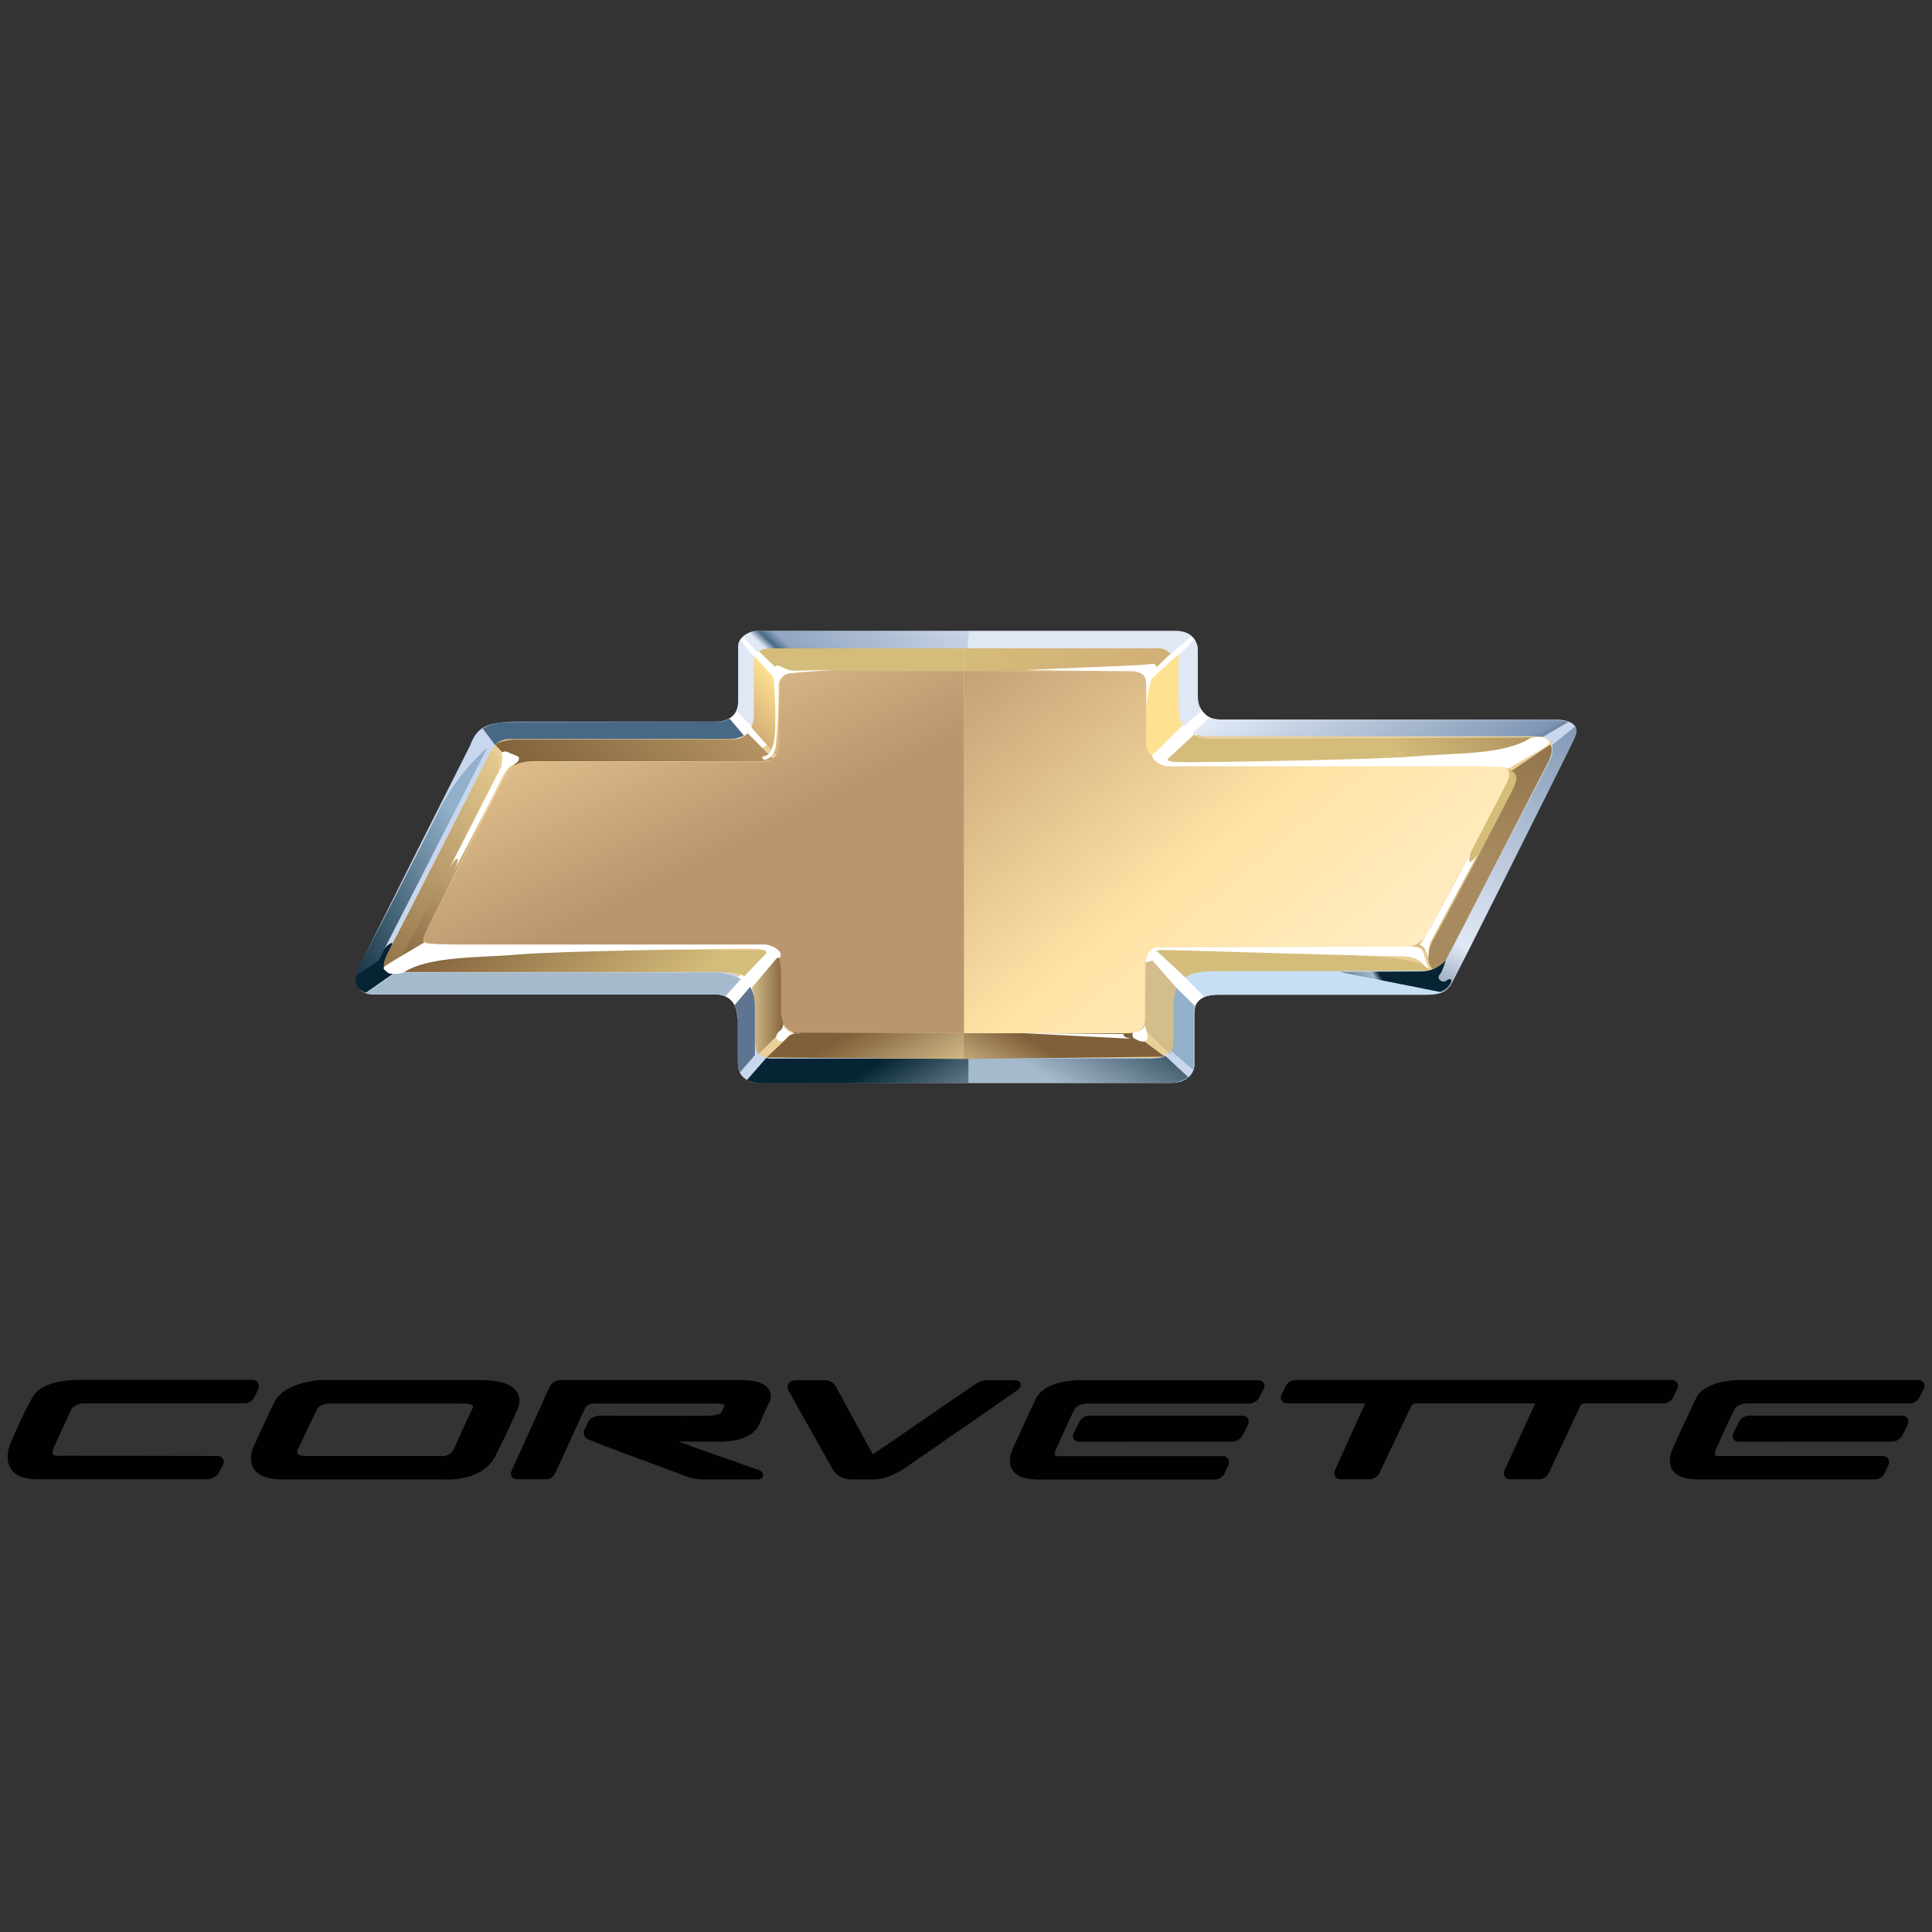<?xml version="1.0" encoding="UTF-8"?>
<svg id="Layer_1" data-name="Layer 1" xmlns="http://www.w3.org/2000/svg" xmlns:xlink="http://www.w3.org/1999/xlink" viewBox="0 0 150 150">
  <rect x="0" y="0" width="150" height="150" fill="#333333" stroke="none"/>
  <defs>
    <style>
      .cls-1 {
        fill: url(#linear-gradient-2);
      }

      .cls-2 {
        fill: #fff;
      }

      .cls-3 {
        fill: url(#linear-gradient-17);
      }

      .cls-4 {
        fill: url(#linear-gradient-15);
      }

      .cls-5 {
        fill: url(#linear-gradient-18);
      }

      .cls-6 {
        fill: url(#linear-gradient-28);
      }

      .cls-7 {
        fill: url(#linear-gradient-14);
      }

      .cls-8 {
        fill: url(#linear-gradient-20);
      }

      .cls-9 {
        fill: url(#linear-gradient-6);
      }

      .cls-10 {
        fill: url(#linear-gradient-35);
      }

      .cls-11 {
        fill: url(#linear-gradient-32);
      }

      .cls-12 {
        fill: url(#linear-gradient-11);
      }

      .cls-13 {
        clip-path: url(#clippath-1);
      }

      .cls-14 {
        fill: url(#linear-gradient-10);
      }

      .cls-15 {
        fill: url(#linear-gradient-16);
      }

      .cls-16 {
        fill: url(#linear-gradient-31);
      }

      .cls-17 {
        fill: #c8d7ee;
      }

      .cls-18 {
        fill: url(#linear-gradient-21);
      }

      .cls-19 {
        fill: url(#linear-gradient-25);
      }

      .cls-20 {
        fill: url(#linear-gradient-5);
      }

      .cls-21 {
        clip-path: url(#clippath);
      }

      .cls-22 {
        fill: url(#linear-gradient-34);
      }

      .cls-23 {
        fill: none;
      }

      .cls-24 {
        fill: url(#linear-gradient-7);
      }

      .cls-25 {
        fill: url(#linear-gradient-24);
      }

      .cls-26 {
        fill: url(#linear-gradient-9);
      }

      .cls-27 {
        fill: url(#linear-gradient-22);
      }

      .cls-28 {
        fill: url(#linear-gradient-3);
      }

      .cls-29 {
        fill: url(#linear-gradient);
      }

      .cls-30 {
        fill: url(#linear-gradient-27);
      }

      .cls-31 {
        fill: url(#linear-gradient-33);
      }

      .cls-32 {
        fill: url(#linear-gradient-29);
      }

      .cls-33 {
        fill: url(#linear-gradient-30);
      }

      .cls-34 {
        fill: url(#linear-gradient-23);
      }

      .cls-35 {
        fill: url(#linear-gradient-19);
      }

      .cls-36 {
        fill: url(#linear-gradient-4);
      }

      .cls-37 {
        fill: #010101;
        stroke: #010101;
        stroke-linejoin: round;
        stroke-width: .5px;
      }

      .cls-38 {
        fill: url(#linear-gradient-8);
      }

      .cls-39 {
        fill: url(#linear-gradient-12);
      }

      .cls-40 {
        fill: #eacf98;
      }

      .cls-41 {
        fill: url(#linear-gradient-13);
      }

      .cls-42 {
        fill: url(#linear-gradient-26);
      }
    </style>
    <clipPath id="clippath">
      <rect class="cls-23" x="-50.58" y="-98" width="251.16" height="342.65"/>
    </clipPath>
    <linearGradient id="linear-gradient" x1="-4523.99" y1="394.65" x2="-4523.88" y2="394.65" gradientTransform="translate(-487061.81 804207.48) rotate(117.1) scale(199.72 -170.53) skewX(-23.46)" gradientUnits="userSpaceOnUse">
      <stop offset="0" stop-color="#c8d7ee"/>
      <stop offset=".18" stop-color="#92b0c9"/>
      <stop offset="1" stop-color="#062433"/>
    </linearGradient>
    <clipPath id="clippath-1">
      <rect class="cls-23" x="-50.58" y="-98" width="251.16" height="342.65"/>
    </clipPath>
    <linearGradient id="linear-gradient-2" x1="-1954.89" y1="-988.94" x2="-1954.78" y2="-988.94" gradientTransform="translate(76177.24 -287188.1) rotate(-44.48) scale(156.11 -153.3) skewX(-1.01)" gradientUnits="userSpaceOnUse">
      <stop offset="0" stop-color="#e0e8f5"/>
      <stop offset=".9" stop-color="#92a5c1"/>
      <stop offset=".95" stop-color="#486986"/>
      <stop offset="1" stop-color="#e0e8f5"/>
    </linearGradient>
    <linearGradient id="linear-gradient-3" x1="-4511.59" y1="366.35" x2="-4511.49" y2="366.35" gradientTransform="translate(555089.2 -464544.18) rotate(-44.48) scale(159.7 -156.83) skewX(-1.01)" gradientUnits="userSpaceOnUse">
      <stop offset="0" stop-color="#e0e8f5"/>
      <stop offset=".04" stop-color="#486986"/>
      <stop offset=".09" stop-color="#92a5c1"/>
      <stop offset="1" stop-color="#e0e8f5"/>
    </linearGradient>
    <linearGradient id="linear-gradient-4" x1="-4482.9" y1="339.66" x2="-4482.79" y2="339.66" gradientTransform="translate(177899.86 -140104.33) rotate(-42.49) scale(50.31 -49.34) skewX(-1.01)" gradientUnits="userSpaceOnUse">
      <stop offset="0" stop-color="#e0e8f5"/>
      <stop offset=".16" stop-color="#c8d7ee"/>
      <stop offset="1" stop-color="#e0e8f5"/>
    </linearGradient>
    <linearGradient id="linear-gradient-5" x1="-4558.52" y1="411.52" x2="-4558.42" y2="411.52" gradientTransform="translate(-193765.69 -148347.47) rotate(-137.51) scale(53.26 52.24) skewX(-1.01)" xlink:href="#linear-gradient-4"/>
    <linearGradient id="linear-gradient-6" x1="-4511.99" y1="367.33" x2="-4511.89" y2="367.33" gradientTransform="translate(622716.07 -520948.31) rotate(-44.48) scale(179.11 -175.89) skewX(-1.01)" gradientUnits="userSpaceOnUse">
      <stop offset="0" stop-color="#486986"/>
      <stop offset=".13" stop-color="#92a5c1"/>
      <stop offset=".13" stop-color="#92a5c1"/>
      <stop offset="1" stop-color="#e0e8f5"/>
    </linearGradient>
    <linearGradient id="linear-gradient-7" x1="-4586.16" y1="276.83" x2="-4586.05" y2="276.83" gradientTransform="translate(-62832.71 -100255.38) rotate(-125.49) scale(25.8 -25.49) skewX(.96)" gradientUnits="userSpaceOnUse">
      <stop offset="0" stop-color="#062433"/>
      <stop offset=".11" stop-color="#fff"/>
      <stop offset=".11" stop-color="#fff"/>
      <stop offset=".18" stop-color="#92b0c9"/>
      <stop offset=".24" stop-color="#062433"/>
      <stop offset=".53" stop-color="#5f7490"/>
      <stop offset=".76" stop-color="#062433"/>
      <stop offset="1" stop-color="#062433"/>
    </linearGradient>
    <linearGradient id="linear-gradient-8" x1="-4544.75" y1="389.24" x2="-4544.64" y2="389.24" gradientTransform="translate(-546488.48 218727.61) rotate(153.44) scale(128.92 -125.28) skewX(-.81)" gradientUnits="userSpaceOnUse">
      <stop offset="0" stop-color="#92b0c9"/>
      <stop offset="1" stop-color="#062433"/>
    </linearGradient>
    <linearGradient id="linear-gradient-9" x1="-4530.25" y1="319.92" x2="-4530.14" y2="319.92" gradientTransform="translate(-24252.87 -225740.56) rotate(-100.18) scale(50.03 -49.98) skewX(.35)" gradientUnits="userSpaceOnUse">
      <stop offset="0" stop-color="#a5bacc"/>
      <stop offset="1" stop-color="#062433"/>
    </linearGradient>
    <linearGradient id="linear-gradient-10" x1="-4330.1" y1="393.09" x2="-4330" y2="393.09" gradientTransform="translate(63669.64 5650.63) scale(14.69 -14.17)" gradientUnits="userSpaceOnUse">
      <stop offset="0" stop-color="#5f7490"/>
      <stop offset=".49" stop-color="#92b0c9"/>
      <stop offset=".49" stop-color="#92b0c9"/>
      <stop offset="1" stop-color="#92b0c9"/>
    </linearGradient>
    <linearGradient id="linear-gradient-11" x1="-4663.84" y1="390.31" x2="-4663.73" y2="390.31" gradientTransform="translate(-84737.16 6928.11) rotate(-180) scale(18.19 17.55)" gradientUnits="userSpaceOnUse">
      <stop offset="0" stop-color="#5f7490"/>
      <stop offset=".32" stop-color="#92b0c9"/>
      <stop offset=".32" stop-color="#92b0c9"/>
      <stop offset="1" stop-color="#92b0c9"/>
    </linearGradient>
    <linearGradient id="linear-gradient-12" x1="-4508.27" y1="356.92" x2="-4508.17" y2="356.92" gradientTransform="translate(254593.38 -364358.31) rotate(-59.55) scale(98.18 -97.29) skewX(-.88)" xlink:href="#linear-gradient-9"/>
    <linearGradient id="linear-gradient-13" x1="-4511.72" y1="404.47" x2="-4511.61" y2="404.47" gradientTransform="translate(191780.28 404474.25) rotate(59.55) scale(98.94 -98.04) skewX(.88)" gradientUnits="userSpaceOnUse">
      <stop offset="0" stop-color="#062433"/>
      <stop offset=".78" stop-color="#a5bacc"/>
      <stop offset="1" stop-color="#a5bacc"/>
    </linearGradient>
    <linearGradient id="linear-gradient-14" x1="-4520.52" y1="384.7" x2="-4520.41" y2="384.7" gradientTransform="translate(865711.04 1805067.14) rotate(59.55) scale(441.85 -437.84) skewX(.88)" gradientUnits="userSpaceOnUse">
      <stop offset="0" stop-color="#fff0d0"/>
      <stop offset=".46" stop-color="#ffe4a6"/>
      <stop offset="1" stop-color="#bb956e"/>
    </linearGradient>
    <linearGradient id="linear-gradient-15" x1="-4504.46" y1="360.36" x2="-4504.36" y2="360.36" gradientTransform="translate(307785.2 -287817.06) rotate(-47.59) scale(93.13 -91.63) skewX(-1.01)" gradientUnits="userSpaceOnUse">
      <stop offset="0" stop-color="#5f7490"/>
      <stop offset=".61" stop-color="#92b0c9"/>
      <stop offset=".61" stop-color="#92b0c9"/>
      <stop offset="1" stop-color="#c7dff4"/>
    </linearGradient>
    <linearGradient id="linear-gradient-16" x1="-4516.18" y1="391.78" x2="-4516.08" y2="391.78" gradientTransform="translate(321102.5 672177.22) rotate(59.55) scale(164.54 -163.05) skewX(.88)" gradientUnits="userSpaceOnUse">
      <stop offset="0" stop-color="#e0e8f5"/>
      <stop offset=".81" stop-color="#8097b4"/>
      <stop offset=".81" stop-color="#8097b4"/>
      <stop offset=".9" stop-color="#486986"/>
      <stop offset="1" stop-color="#062433"/>
    </linearGradient>
    <linearGradient id="linear-gradient-17" x1="-4518.87" y1="371.55" x2="-4518.76" y2="371.55" gradientTransform="translate(700058.84 -995831.94) rotate(-59.55) scale(268.15 -265.72) skewX(-.88)" gradientUnits="userSpaceOnUse">
      <stop offset="0" stop-color="#8da0b4"/>
      <stop offset=".14" stop-color="#e0e8f5"/>
      <stop offset=".14" stop-color="#e0e8f5"/>
      <stop offset=".81" stop-color="#8097b4"/>
      <stop offset=".9" stop-color="#486986"/>
      <stop offset="1" stop-color="#062433"/>
    </linearGradient>
    <linearGradient id="linear-gradient-18" x1="-4484.56" y1="359.57" x2="-4484.45" y2="359.57" gradientTransform="translate(225762.46 -105623) rotate(-29.56) scale(55.33 -53.85) skewX(-.87)" gradientUnits="userSpaceOnUse">
      <stop offset="0" stop-color="#062433"/>
      <stop offset=".81" stop-color="#a5bacc"/>
      <stop offset=".81" stop-color="#a5bacc"/>
      <stop offset=".89" stop-color="#062433"/>
      <stop offset="1" stop-color="#062433"/>
    </linearGradient>
    <linearGradient id="linear-gradient-19" x1="-4514.59" y1="389.02" x2="-4514.48" y2="389.02" gradientTransform="translate(650583.77 757165.21) rotate(44.48) scale(220.65 -216.68) skewX(1.01)" gradientUnits="userSpaceOnUse">
      <stop offset="0" stop-color="#d4bc7b"/>
      <stop offset=".33" stop-color="#80603a"/>
      <stop offset="1" stop-color="#d4bc7b"/>
    </linearGradient>
    <linearGradient id="linear-gradient-20" x1="-4535.18" y1="368.46" x2="-4535.07" y2="368.46" gradientTransform="translate(-469153.34 540893.69) rotate(135.52) scale(157.61 154.77) skewX(1.01)" xlink:href="#linear-gradient-19"/>
    <linearGradient id="linear-gradient-21" x1="-4530.21" y1="372.19" x2="-4530.1" y2="372.19" gradientTransform="translate(-756799.83 873971.81) rotate(135.52) scale(254.75 250.17) skewX(1.01)" xlink:href="#linear-gradient-19"/>
    <linearGradient id="linear-gradient-22" x1="-4404.48" y1="387" x2="-4404.37" y2="387" gradientTransform="translate(104620.14 8940.68) scale(23.74 -22.9)" gradientUnits="userSpaceOnUse">
      <stop offset="0" stop-color="#d3bd8b"/>
      <stop offset="1" stop-color="#80603a"/>
    </linearGradient>
    <linearGradient id="linear-gradient-23" x1="-4631.62" y1="386.99" x2="-4631.52" y2="386.99" gradientTransform="translate(-109883.77 8941.99) rotate(-180) scale(23.74 22.9)" xlink:href="#linear-gradient-22"/>
    <linearGradient id="linear-gradient-24" x1="-4509.99" y1="407.81" x2="-4509.88" y2="407.81" gradientTransform="translate(168455.23 355971.52) rotate(59.55) scale(87.07 -86.28) skewX(.88)" gradientUnits="userSpaceOnUse">
      <stop offset="0" stop-color="#80603a"/>
      <stop offset=".65" stop-color="#d3bd8b"/>
      <stop offset=".89" stop-color="#ffe4a6"/>
      <stop offset="1" stop-color="#ffe4a6"/>
    </linearGradient>
    <linearGradient id="linear-gradient-25" x1="-4539.13" y1="401.91" x2="-4539.02" y2="401.91" gradientTransform="translate(-251674.62 353607.96) rotate(120.45) scale(95.12 -94.26) skewX(-.88)" gradientUnits="userSpaceOnUse">
      <stop offset="0" stop-color="#80603a"/>
      <stop offset=".46" stop-color="#d3bd8b"/>
      <stop offset=".89" stop-color="#ffe4a6"/>
      <stop offset="1" stop-color="#ffe4a6"/>
    </linearGradient>
    <linearGradient id="linear-gradient-26" x1="-4510.15" y1="364.94" x2="-4510.05" y2="364.94" gradientTransform="translate(496148.94 -415440.57) rotate(-44.48) scale(142.82 -140.25) skewX(-1.01)" gradientUnits="userSpaceOnUse">
      <stop offset="0" stop-color="#d4bc7b"/>
      <stop offset=".04" stop-color="#80603a"/>
      <stop offset=".11" stop-color="#d2ad76"/>
      <stop offset="1" stop-color="#d4bc7b"/>
    </linearGradient>
    <linearGradient id="linear-gradient-27" x1="-4536.39" y1="391.67" x2="-4536.28" y2="391.67" gradientTransform="translate(-510107.05 -422697.86) rotate(-135.52) scale(145.32 142.7) skewX(-1.01)" xlink:href="#linear-gradient-26"/>
    <linearGradient id="linear-gradient-28" x1="-4483.73" y1="340.87" x2="-4483.63" y2="340.87" gradientTransform="translate(181773.98 -143081.23) rotate(-42.49) scale(51.38 -50.39) skewX(-1.01)" gradientUnits="userSpaceOnUse">
      <stop offset="0" stop-color="#fee292"/>
      <stop offset=".16" stop-color="#d2ad76"/>
      <stop offset="1" stop-color="#fee292"/>
    </linearGradient>
    <linearGradient id="linear-gradient-29" x1="-4558.38" y1="411.74" x2="-4558.28" y2="411.74" gradientTransform="translate(-194853.26 -149160.31) rotate(-137.51) scale(53.56 52.53) skewX(-1.01)" xlink:href="#linear-gradient-28"/>
    <linearGradient id="linear-gradient-30" x1="-4511.07" y1="366.52" x2="-4510.96" y2="366.52" gradientTransform="translate(576603.32 -482517.03) rotate(-44.48) scale(165.91 -162.92) skewX(-1.01)" gradientUnits="userSpaceOnUse">
      <stop offset="0" stop-color="#80603a"/>
      <stop offset="1" stop-color="#bd9b6a"/>
    </linearGradient>
    <linearGradient id="linear-gradient-31" x1="-4500.9" y1="403.78" x2="-4500.8" y2="403.78" gradientTransform="translate(206801.52 242298.78) rotate(44.48) scale(70.59 -69.32) skewX(1.01)" gradientUnits="userSpaceOnUse">
      <stop offset="0" stop-color="#80603a"/>
      <stop offset="1" stop-color="#d4bc7b"/>
    </linearGradient>
    <linearGradient id="linear-gradient-32" x1="-4518.65" y1="370.33" x2="-4518.54" y2="370.33" gradientTransform="translate(580075.06 -910138.28) rotate(-62.14) scale(237.78 -235.95) skewX(-.84)" gradientUnits="userSpaceOnUse">
      <stop offset="0" stop-color="#a78a5e"/>
      <stop offset=".76" stop-color="#80603a"/>
      <stop offset=".92" stop-color="#684d2c"/>
      <stop offset="1" stop-color="#684d2c"/>
    </linearGradient>
    <linearGradient id="linear-gradient-33" x1="-4526.71" y1="374.82" x2="-4526.61" y2="374.82" gradientTransform="translate(-1291076.97 -1787657.85) rotate(-130.51) scale(486.25 -479) skewX(1)" xlink:href="#linear-gradient-14"/>
    <linearGradient id="linear-gradient-34" x1="-4509.02" y1="365.29" x2="-4508.92" y2="365.29" gradientTransform="translate(531511.84 -444984.51) rotate(-44.48) scale(153.04 -150.29) skewX(-1.01)" gradientUnits="userSpaceOnUse">
      <stop offset="0" stop-color="#80603a"/>
      <stop offset="1" stop-color="#eacf98"/>
    </linearGradient>
    <linearGradient id="linear-gradient-35" x1="-4512.8" y1="368.75" x2="-4512.69" y2="368.75" gradientTransform="translate(716801.03 -599315.31) rotate(-44.48) scale(206.09 -202.38) skewX(-1.01)" gradientUnits="userSpaceOnUse">
      <stop offset="0" stop-color="#80603a"/>
      <stop offset="1" stop-color="#e5cb90"/>
    </linearGradient>
  </defs>
  <g>
    <path class="cls-37" d="m37.47,107.4h-12.68s-2.59.17-3.28,1.6c-.69,1.42-1.6,3.45-1.6,3.45,0,0-1.04,2.16,1.98,2.16h12.55s2.8.26,3.8-1.68c.99-1.94,1.73-3.67,1.73-3.67,0,0,.91-1.81-2.5-1.86Zm-.56,2.07s-.99,2.03-1.38,3.02c-.39.99-1.45.8-1.45.8h-10.33c-1.42,0-.78-1.01-.78-1.01,0,0,1.08-2.29,1.42-2.98.35-.69,1.51-.58,1.51-.58h10.1c1.34,0,.91.76.91.76Zm16.54,3.01l5.39,1.89c.19.07.23.24.02.24h-4.42c-.21,0-.62-.06-.81-.13l-4.99-1.85-.98-.37c-.97-.36-1.77-.69-1.89-.74-.35-.13-.13-.52-.13-.52,0,0,.06-.02.23-.45s.82-.39.82-.39c0,0,7.49.04,8.48,0,.99-.04,1.08-.43,1.08-.43,0,0,.09-.13.27-.56.17-.43-.78-.45-.78-.45h-9.53c-.78,0-.99.45-.99.45,0,0-2.03,4.44-2.29,5-.26.56-.6.43-.6.43h-2.16c-.43,0-.17-.43-.17-.43,0,0,2.59-5.69,2.85-6.3.26-.6.91-.47.91-.47h13.89c2.55.04,1.86,1.38,1.86,1.38,0,0-.19.28-.78,1.68-.59,1.4-3.11,1.21-3.11,1.21h-4.45l1.28.44,1.02.36h0Zm21.38-1.96c2.27-1.58,3.94-2.74,3.94-2.74.32-.19.3-.37.04-.37h-2.19c-.21,0-.51.09-.68.21l-7.95,5.45c-.15.11-.35.07-.46-.08,0-.01-.02-.03-.03-.04l-2.84-5.21c-.1-.18-.35-.33-.55-.33h-2.09s-.86-.09-.56.47c.3.56,3.32,5.91,3.32,5.91,0,0,.3.82,1.29.82h1.86s.96,0,2.16-.82l4.73-3.27h0Zm5.67,4.09c-2.72,0-1.62-2.07-1.62-2.07,0,0,1.21-2.7,1.81-3.9.59-1.18,2.95-1.23,2.95-1.23h14.04c.21,0,.3.15.2.33l-.33.65c-.09.18-.34.33-.54.33h-12.55c-1.08,0-1.32.69-1.32.69,0,0-.93,1.96-1.37,2.98-.45,1.01.43.91.43.91h12.72c.21,0,.3.15.22.34l-.29.64c-.09.19-.32.34-.53.34h-13.82Z"/>
    <path class="cls-37" d="m96.67,110.49c.09-.18,0-.33-.21-.33h-11.89c-.21,0-.45.15-.54.33l-.44.87c-.09.18,0,.33.2.33l11.92-.02c.21,0,.45-.15.54-.33l.42-.84Zm33.33-2.76c.09-.19,0-.34-.21-.34h-29.22c-.21,0-.44.15-.53.34l-.31.64c-.09.19,0,.34.21.34h6.07c.21,0,.31.15.22.34l-2.36,5.21c-.08.19.02.34.22.34h2.25c.21,0,.44-.15.53-.34l2.48-5.21c.09-.19.32-.34.53-.34h9.33c.21,0,.31.15.22.34l-2.39,5.21c-.08.19.02.34.22.34h2.23c.21,0,.44-.15.53-.34l2.45-5.21c.08-.19.32-.34.53-.34h6.16c.21,0,.44-.15.53-.34l.31-.64h0Zm-113.81,6.87c.07,0,.47-.16.56-.34l.34-.64c.09-.18,0-.33-.21-.33l-12.17-.02s-1.32.24-.71-1.1c.6-1.34,1.32-2.87,1.32-2.87,0,0,.33-.59,1.17-.59h12.51c.21,0,.44-.15.53-.34l.29-.62c.09-.19,0-.37-.2-.37H6.19s-2.59-.04-3.32,1.04c-.73,1.08-1.86,3.84-1.86,3.84,0,0-.99,2.34,1.86,2.34h13.31Zm115.55,0c-2.72,0-1.62-2.07-1.62-2.07,0,0,1.21-2.7,1.81-3.9.59-1.18,2.96-1.23,2.96-1.23h14.04c.21,0,.3.15.2.33l-.33.65c-.09.18-.34.33-.54.33h-12.55c-1.08,0-1.32.69-1.32.69,0,0-.93,1.96-1.37,2.98-.45,1.01.43.91.43.91h12.72c.21,0,.3.15.22.34l-.29.64c-.09.19-.32.34-.53.34h-13.82Z"/>
    <path class="cls-37" d="m147.89,110.49c.09-.18,0-.33-.21-.33h-11.89c-.21,0-.45.15-.54.33l-.44.87c-.09.18,0,.33.2.33l11.92-.02c.21,0,.45-.15.54-.33l.42-.84Z"/>
  </g>
  <g>
    <g class="cls-21">
      <path class="cls-17" d="m36.53,57.78c.43-.96.8-1.75,3.49-1.75h15.57c.86,0,1.72-.42,1.72-1.62v-4.27c0-.48.49-1.15,1.78-1.15h32.25c.92,0,1.66.48,1.66,1.63v3.37c0,.9.43,1.87,1.78,1.87h25.87c.92,0,2.15.24,1.59,1.39-.55,1.14-8.95,17.88-9.52,18.99-.22.43-.39,1-2.09,1h-15.9c-.75,0-1.99,0-1.99,1.43v3.98c0,.57-.44,1.43-1.82,1.43h-31.9c-1,0-1.72-.5-1.72-1.48v-3.51c0-.76-.41-1.88-1.58-1.88h-26.78c-.85,0-1.65-.64-1.14-1.88.51-1.24,8.75-17.55,8.75-17.55"/>
    </g>
    <path class="cls-29" d="m29.83,73.46h.74s7.32-14.3,7.32-14.3h-.74s-7.32,14.3-7.32,14.3h0Z"/>
    <g class="cls-13">
      <g>
        <path class="cls-40" d="m55.77,75.48h-25.05c-.87,0-1.18-.39-.84-1.06,1.9-3.7,8.13-15.89,8.3-16.21.19-.38.65-.85,1.5-.85h16.81c1.74,0,2.04-.75,2.04-2.1v-4.03c0-.54.37-.9,1.01-.9h30.78c.83,0,1.19.27,1.19.81v2.97c0,1.17-.23,3.06,2.43,3.06h25.44c1.14,0,1.44.76.83,1.95-2.25,4.46-7.79,15.04-7.96,15.39-.22.46-.9.86-1.98.86h-16.7c-1.38,0-2.75.9-2.75,2.25v3.44c0,.63-.38,1.07-1.06,1.07h-29.87c-.92,0-1.28-.51-1.28-1.2v-3.13c0-1.08-.73-2.34-2.84-2.34"/>
        <path class="cls-2" d="m89.17,74.68l3.51,3.59s.25-.79,1.2-.98l-3.93-3.6s-.63.35-.78.99m-33.32,2.56s1.4.05,1.4,1.87l3.26-4.73-.9-.64-3.76,3.49h0Zm34.62-17.89l3.7-3.54s-.5-.06-1-.86l-3.67,3.66.97.74Zm-1.6-7.24l3.42-2.86s.38.21.53.55l-3.57,3.23-.38-.92h0Zm-31.53-1.83c0-.59.56-1.29,1.48-1.29l2.59,3.15s-.78,0-.9.28c-.12.28-.25.88-.25.88l-2.93-3.02h0Zm-1.12,5.67s1.11-.17,1.11-1.34l2.57,2.97-1.64,1.16-2.04-2.8Z"/>
      </g>
    </g>
    <path class="cls-1" d="m75.23,48.99l-.12,1.35h14.81c.49,0,.76.12.94.48l1.64-1.43s-.41-.4-1.16-.4h-16.11Z"/>
    <path class="cls-28" d="m58.82,48.99c-.39,0-.85.19-1.09.49l1.06,1.13s.21-.27,1.06-.27h15.26l.12-1.35h-16.41Z"/>
    <path class="cls-36" d="m57.34,50.28v4.13c0,.65-.13.81-.13.81l1.17,1.22s.17-.42.17-.68v-4.09c0-.26.02-.63.02-.63l-1.1-1.34s-.13.23-.13.59"/>
    <path class="cls-20" d="m91.53,50.91s-.03.48-.03.74.03,3.74.03,4,.38.74.38.74l1.4-1.22s-.33-.11-.33-.76v-4.13c0-.35-.29-.59-.29-.59l-1.16,1.21h0Z"/>
    <path class="cls-9" d="m55.69,56.04c-.44,0-15.55.02-16.35.02-1.17,0-1.86.51-1.86.51l.96,1.27s.38-.47,1.23-.47h17.05c.59,0,1.04-.26,1.04-.26l-1.11-1.31s-.55.25-.96.25"/>
    <path class="cls-24" d="m29.38,74.53l-1.74,1.2s-.14.5.12.89c.26.39.66.45.66.45l2.27-1.59s-1.28-.06-.75-.99c.53-.93.51-1.29.51-1.29,0,0-.62.1-1.06,1.33"/>
    <path class="cls-38" d="m34.16,62.78c-1.39,2.81-6.06,11.83-6.22,12.15-.16.32-.33.88-.33.88l1.8-1.28,8.43-16.49s-2.29,1.93-3.68,4.74"/>
    <path class="cls-26" d="m30.72,75.52l-2.31,1.63s26.33.06,26.99.06.94.12.94.12l1.19-1.32s-1.13-.5-1.76-.5h-25.05Z"/>
    <path class="cls-14" d="m57.02,78.07s.24.48.24.86v3.42c0,.49.19.91.19.91l1.16-1.34v-4.1c0-.65-.37-1.2-.37-1.2l-1.23,1.44h0Z"/>
    <path class="cls-12" d="m90.82,77.4v4.1l1.82,1.56s.04-.42.04-.9v-3.42c0-.38.11-.62.11-.62l-1.59-1.56s-.39.19-.39.85"/>
    <path class="cls-39" d="m89.46,82.18h-14.27v1.9h15.79c.54,0,1.16-.35,1.28-.44l-1.79-1.67s-.12.2-1.01.2"/>
    <path class="cls-41" d="m58,83.85s.37.26,1.39.26,15.8-.02,15.8-.02v-1.9h-15.24c-.28,0-.46-.05-.46-.05l-1.49,1.71Z"/>
    <path class="cls-7" d="m62.1,52.1c-.83,0-1.65.45-1.65,1.35v4.42c0,.9-.55,1.26-1.19,1.26h-18.28c-.74,0-1.32.3-1.65.92-.27.5-4.83,9.49-6.31,12.39-.32.63-.04,1.01.78,1.01h25.54c1.1,0,1.28.99,1.28,1.98v3.43c0,.63.64,1.35,1.38,1.35h12.85v-28.12h-12.76,0Z"/>
    <path class="cls-4" d="m92.02,75.9l1.47,1.49s.37-.2,2.08-.2h15.69c.33,0,.78-.16.78-.16l-8.3-1.65s-9.6,0-10.05,0c-.02,0-.03,0-.05,0-.97,0-1.63.52-1.63.52"/>
    <path class="cls-15" d="m92.57,56.92s.72.24,1.3.24h24.71c.75,0,1.19.06,1.19.06l2-1.17s-.64-.18-1.28-.18h-25.66c-.64,0-.91-.15-.91-.15l-1.35,1.21h0Z"/>
    <path class="cls-3" d="m120.51,57.85s.11.62-.1,1.03c-.21.42-7.68,14.84-8.02,15.51-.34.66-1.1.91-1.1.91l.85,1.67s.3-.23.48-.45c.18-.23,9.37-18.59,9.65-19.24.28-.64.03-.88.03-.88l-1.8,1.45h0Z"/>
    <path class="cls-5" d="m110.49,75.42c-.98,0-6.5.04-6.5.04l7.85,1.56s.49-.2.74-.6c.25-.4,0-.52-.29-.28-.29.24-.78-.16-.53-.44.25-.28.49-1.17.49-1.17,0,0-.78.88-1.76.88"/>
    <path class="cls-35" d="m37.5,74.18c-5.14.34-6.78,1.29-6.78,1.29h24.54c2.79,0,2.47.37,2.46.39l2-2.08s-4.85,0-7.94-.06c-.39,0-.83-.01-1.31-.01-3.3,0-8.48.17-12.96.46m20.21,1.68h0s0,0,0,0Z"/>
    <path class="cls-8" d="m95.38,73.73c-2.18.06-5.62.06-5.62.06l2.29,2.12s.24-.5,2.26-.5,16.6-.05,16.6-.05c0,0,.25-.78-4.05-1.08-3.38-.24-8.48-.55-10.95-.55-.18,0-.35,0-.53,0"/>
    <path class="cls-18" d="m90.19,59.35s3.44,0,5.62.06,15.42-.53,19.06-.87c3.64-.34,4.8-1.29,4.8-1.29,0,0-23.14.12-25.16.12s-1.74-.39-1.74-.39l-2.58,2.38Z"/>
    <path class="cls-27" d="m58.37,76.68s.25.78.25,1.38v2.71c0,.72.25,1.08.25,1.08l2.08-2.05s-.31-.72-.31-1.26v-3.05c0-.71-.18-1.28-.18-1.28l-2.08,2.47h0Z"/>
    <path class="cls-34" d="m88.95,75.48c0,.71-.05,2.6-.05,3.14s-.13,1.2-.13,1.2l2.08,2.05s.25-.36.25-1.08v-2.71c0-.6.25-1.38.25-1.38l-2.23-2.53c-.11.43-.16.88-.17,1.32"/>
    <path class="cls-25" d="m59.53,82.1l15.2.12h.06v-2l-13.24-.05-2.02,1.93h0Z"/>
    <path class="cls-19" d="m74.86,80.22h-.06v2l15.63-.18-2.51-1.87-13.06.05h0Z"/>
    <path class="cls-42" d="m59.74,50.33c-.43,0-.83.23-.83.23l2.01,1.95s.2-.42,1.62-.42h12.31v-1.75h-15.12Z"/>
    <path class="cls-30" d="m74.86,50.33v1.75h12.31c1.42,0,1.71.61,1.71.61l2.01-1.95s-.49-.41-.92-.41h-15.12Z"/>
    <path class="cls-6" d="m58.53,52.03v3.54c0,.42-.19.92-.19.92l1.97,2.2s.13-.18.13-1.1.08-4.5.08-4.5l-1.97-2.17s-.03.57-.03,1.12"/>
    <path class="cls-32" d="m88.97,53.12v4.4c0,.92.44,1.16.44,1.16l2.41-2.39s-.31-.5-.31-.92-.02-2.98-.02-3.53.02-1.06.02-1.06l-2.54,2.33h0Z"/>
    <path class="cls-33" d="m56.9,57.41h-16.92c-.49,0-1.29.18-1.53.42l1.53,1.57s.43-.3,1.47-.3h17.59c.49,0,.98-.18.98-.18l-1.96-1.99s-.49.48-1.17.48"/>
    <path class="cls-16" d="m109.59,73.52s.95-.35,1.24.76c0,0,.24.35.89-.58.65-.93,6.81-13.37,6.75-13.55-.06-.17-1.3-.41-1.3-.41l-7.58,13.78Z"/>
    <path class="cls-11" d="m117.35,59.85c.3.17.59.41.18,1.28-.41.87-5.15,9.94-6.16,11.69-1.01,1.74-.12,2.44-.12,2.44,0,0,.77-.35,1-.73.23-.38,7.47-14.45,7.96-15.39.5-.95.15-1.32.15-1.32l-3.02,2.04h0Z"/>
    <path class="cls-31" d="m74.86,52.1v28.12h12.66c.73,0,1.38-.27,1.38-1.08v-4.19c0-.81.55-1.44,1.19-1.44h19.1c.67,0,1.27-.39,1.62-1.02,1.56-2.83,5.86-11.05,6.18-11.72.4-.81.15-1.28-.77-1.28h-25.31c-1.1,0-1.93-.81-1.93-1.8v-4.6c0-.63-.37-.99-1.19-.99h-12.94s0,0,0,0Z"/>
    <path class="cls-22" d="m30.51,74.68l2.45-1.46s-.28-.12.16-.99c.44-.87,4.58-9.15,4.58-9.15l-.92-.2-6.27,11.8h0Z"/>
    <path class="cls-10" d="m30.29,73.61c-.61,1.08-.49,1.5-.49,1.5l1.47-.96s6.56-12.46,7.23-13.91c.67-1.44-.33-2.03-.33-2.03,0,0-7.27,14.32-7.88,15.4"/>
    <path class="cls-2" d="m31.28,75.52c-.1.06-.99.17-1.17,0-.18-.17-.47-.3-.23-.5.23-.19,3.12-1.88,3.12-1.88,0,0-.35.19,2.61.19h23.7c.62,0,1.21.42,1.29.69.08.27-.08.38-.27.35-.19-.04-.7-.19-.82-.38-.12-.19.16-.34-1.56-.34s-14.81.19-17.77.46c-2.96.27-6.86.08-8.89,1.42m87.53-18.22c.1-.06.99-.17,1.17,0,.18.17.47.31.23.5-.23.19-3.12,1.88-3.12,1.88,0,0,.35-.19-2.61-.19h-23.7c-.62,0-1.21-.42-1.29-.69-.08-.27.08-.38.27-.35.2.04.7.19.82.38.12.19-.16.34,1.56.34s14.81-.19,17.77-.46c2.96-.27,6.86-.08,8.89-1.42m-79.88,2.21c0-.27.15-.78.03-.93-.12-.15.24-.33.49-.18.25.15.77.27.83.39.06.12-.03.42-.37.54-.34.12-.64.39-1.16,1.5-.52,1.12-3.49,6.77-3.49,6.77,0,0,.43-.9.25-.93-.18-.03-.61.72-.61.72l4.05-7.89h0Zm20.49-.53c-.25.03-.32-.25-.11-.28.22-.04.51-.05.76-1.03.25-.98.07-3.94.04-4.47-.04-.53-.29-1.17.07-1.45.36-.28.61.32,1.55.32s3.07-.07,3.07-.07c0,0-3,.21-3.5.28-.51.07-.94.46-.87,1.17.07.71-.11,4.36-.25,4.75-.14.39-.4.74-.76.78m20.22-6.96c-.4.02,7.61.09,8.12.09s1.08.15,1.19.65c.11.5.03,2.12.03,2.12,0,0,.25-2.09.61-2.48.36-.39.25-.96-.22-.85-.47.11-4.19.22-9.74.47m10.7,21.74c-.25-.04-.54-.07-.61.14-.07.21.32.35-.07.56-.4.21-.69.34-.69.17s.2-1.09.96-1.09,19.43-.04,19.72-.04.65.04.79.32c.14.28.32.99.43,1.2.11.21-.07.21-.4-.21-.32-.42-1.15-.6-1.8-.57-.65.04-18.33-.49-18.33-.49m20.6.6s-.18-.39-.29-.64c-.11-.25-.43-.35-.43-.35,0,0,.36-.43.86-1.34.5-.92,2.88-5.31,3.13-5.91,0,0-.54,1.63.5.28,0,0-3.39,6.3-3.6,6.72-.22.43-.18,1.24-.18,1.24m-50.09,4.95s.04.51-.26.72c-.3.21-.43.59-.17.76.26.17.43.08.6-.17.17-.25.78-.47,1.16-.38,0,0-1.34.17-1.34-.93m18.56.91s7.27.38,7.7.4l.73.03s-.77-.12-.54-.36l-7.89-.07h0Zm8.61-.06s-.21.34.13.51c.35.17.69.34.91.08.21-.25-.17-.93-.13-1.4,0,0,.17.72-.9.8"/>
  </g>
</svg>